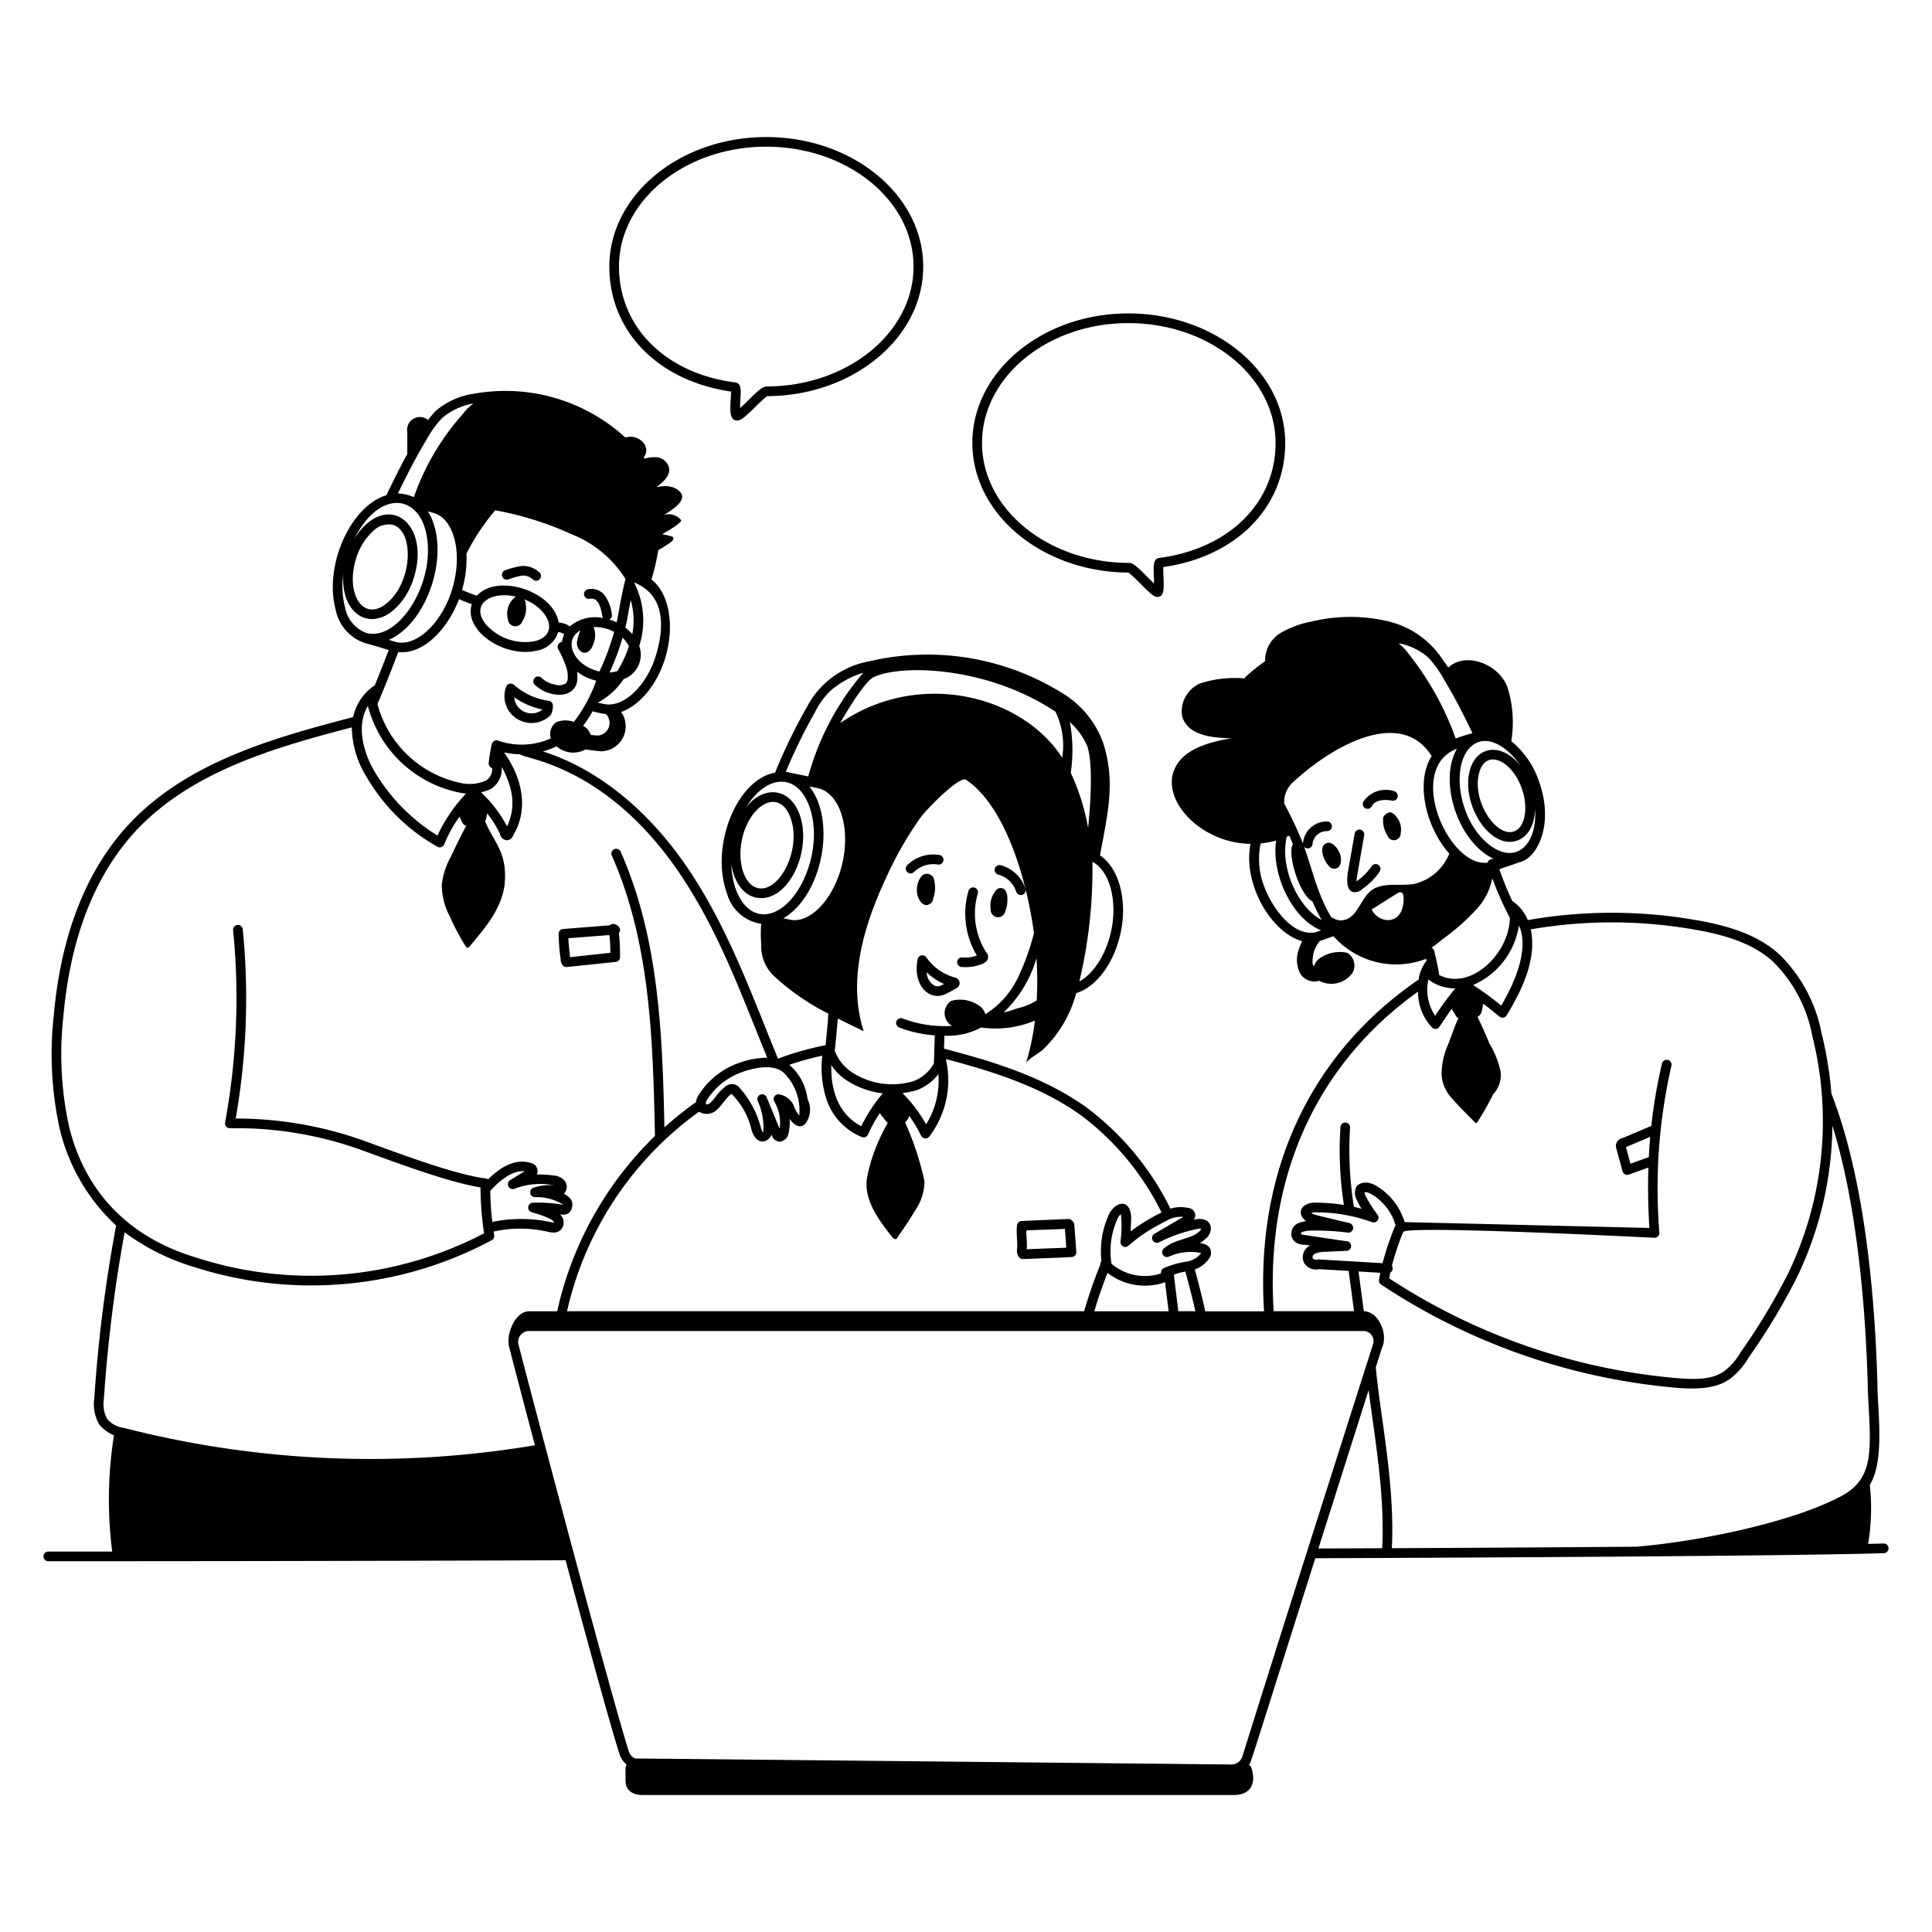 <?xml version="1.0" encoding="UTF-8"?>
<svg xmlns="http://www.w3.org/2000/svg" viewBox="0 0 400 400" id="Support-Team-4--Streamline-Milano.svg" height="400" width="400">
  <desc>Support Team 4 Streamline Illustration: https://streamlinehq.com</desc>
  <g>
    <path d="M107.854 117.2a18.242 18.242 0 0 0 -3.324 0.892 1 1 0 0 0 0.744 1.856 17.58 17.58 0 0 1 2.776 -0.768 2.928 2.928 0 0 1 2.232 0.756 1 1 0 1 0 1.414 -1.414 4.934 4.934 0 0 0 -3.842 -1.322Z" fill="#000000" stroke-width="1"></path>
    <path d="M108.118 149.342a5.57 5.57 0 0 0 5.882 -1.28c0.2 -0.2 1.146 -2.74 -0.356 -2.956a13.82 13.82 0 0 1 -7.24 -3.322 1 1 0 0 0 -1.6 0.4 5.504 5.504 0 0 0 3.314 7.158Zm4.2 -2.442a3.6 3.6 0 0 1 -5.848 -2.524 16 16 0 0 0 5.842 2.524Z" fill="#000000" stroke-width="1"></path>
    <path d="M128.366 198.162a34.892 34.892 0 0 0 -0.246 -5.01c0.946 -1.09 -1.01 -2.452 -1.884 -1.572l-9.656 0.758a1 1 0 0 0 -0.922 1 42.308 42.308 0 0 0 0.42 5.248c0 0.782 0.43 1.63 1.2 1.63l10.186 -1.056a1 1 0 0 0 0.902 -0.998Zm-10.33 0.014c-0.16 -1.304 -0.306 -2.652 -0.358 -3.918l8.484 -0.666a28.922 28.922 0 0 1 0.2 3.674Z" fill="#000000" stroke-width="1"></path>
    <path d="M191.818 187.4a1.566 1.566 0 0 0 1.4 -1.4 6.6 6.6 0 0 0 0.23 -3.6 1.542 1.542 0 0 0 -2.62 -1.046c-2.028 2.562 -0.606 6.046 0.99 6.046Z" fill="#000000" stroke-width="1"></path>
    <path d="M208.128 188.718a6.31 6.31 0 0 0 0.442 -2.288c0.108 -2.478 -1.108 -2.88 -2.084 -2.388a4.918 4.918 0 0 0 -1.382 4.224 1.534 1.534 0 0 0 3.024 0.452Z" fill="#000000" stroke-width="1"></path>
    <path d="M189.166 180.6a5.772 5.772 0 0 1 4.976 -1.616 1 1 0 0 0 0.4 -1.96 7.724 7.724 0 0 0 -6.79 2.176 1 1 0 0 0 1.414 1.4Z" fill="#000000" stroke-width="1"></path>
    <path d="M206.646 181.066a5.354 5.354 0 0 1 3.74 3.528 1 1 0 0 0 1.916 -0.574 7.318 7.318 0 0 0 -5.08 -4.87 1 1 0 1 0 -0.576 1.916Z" fill="#000000" stroke-width="1"></path>
    <path d="M199.024 200.2a9.32 9.32 0 0 0 4.448 -0.672 1.228 1.228 0 0 0 0.438 -0.27 1.334 1.334 0 0 0 0.254 -2.126 14.914 14.914 0 0 1 -1.726 -12.134 1 1 0 0 0 -1.924 -0.548 16.874 16.874 0 0 0 1.732 13.376 6.4 6.4 0 0 1 -2.938 0.4 1.01 1.01 0 0 0 -1.132 0.848 1 1 0 0 0 0.848 1.126Z" fill="#000000" stroke-width="1"></path>
    <path d="M191.788 198.2a1 1 0 0 0 -1.8 0.4c-1.106 5.526 2.572 8.812 5.836 7.18a24.02 24.02 0 0 0 2.418 -1.322 1.176 1.176 0 0 0 -0.33 -2.018 10.508 10.508 0 0 1 -6.124 -4.24Zm1.6 5.82a3.28 3.28 0 0 1 -1.518 -2.7 12.304 12.304 0 0 0 3.6 2.4c-0.748 0.38 -1.284 0.696 -2.086 0.304Z" fill="#000000" stroke-width="1"></path>
    <path d="M210.554 258.838a2.134 2.134 0 0 0 0.502 1.546 1 1 0 0 0 0.708 0.294s8.45 -0.318 10.138 -0.422a1 1 0 0 0 0.936 -1.074l-0.42 -5.668a1 1 0 0 0 -0.4 -0.73 1.026 1.026 0 0 0 -0.872 -0.4c-1.566 0.07 -8.072 0.314 -9.658 0.42a1 1 0 0 0 -0.926 0.888c-0.216 1.928 0.188 3.45 -0.008 5.146Zm1.94 -4.094c2.554 -0.142 5.376 -0.174 7.986 -0.318l0.288 3.89c-1.298 0.07 -6.702 0.248 -8.19 0.336 0.122 -1.39 -0.108 -2.612 -0.084 -3.908Z" fill="#000000" stroke-width="1"></path>
    <path d="M288.388 168.41a1 1 0 0 0 -1.366 0.11 1.28 1.28 0 0 0 -0.678 1.3 5.692 5.692 0 0 0 0.906 3.142 1.462 1.462 0 0 0 1.352 1 1.43 1.43 0 0 0 1.4 -1.464 4.052 4.052 0 0 0 -0.8 -3.27 2.784 2.784 0 0 0 -0.814 -0.818Z" fill="#000000" stroke-width="1"></path>
    <path d="M275.166 174.488a1.4 1.4 0 0 0 -1.138 0.526c-0.74 0.958 0.174 3.366 0.922 4.036 0.612 1.184 2.686 1.232 2.686 -1.042 0 -1.808 -1.518 -3.52 -2.47 -3.52Z" fill="#000000" stroke-width="1"></path>
    <path d="M282.696 167.356a1 1 0 0 0 1.342 -0.448c0.672 -1.344 2.68 -1.442 4.158 -1.146a1 1 0 1 0 0.4 -1.96 5.538 5.538 0 0 0 -6.34 2.212 1 1 0 0 0 0.44 1.342Z" fill="#000000" stroke-width="1"></path>
    <path d="M285.4 179.084a1 1 0 0 0 -1.4 0.232 12.364 12.364 0 0 1 -3.174 3.18c0.22 -1.186 -0.424 1.946 1.614 -9.564a1 1 0 1 0 -1.97 -0.346c-1.636 9.342 -1.4 7.788 -1.478 8.566 -0.538 4.9 2.56 3.524 3.018 2.938a13.87 13.87 0 0 0 3.618 -3.612 1 1 0 0 0 -0.228 -1.394Z" fill="#000000" stroke-width="1"></path>
    <path d="M389.974 319.562c-0.898 0.03 -1.97 0.058 -3.2 0.088a44.4 44.4 0 0 0 0.348 -12.226c3.172 -5.108 1.58 -15.46 1.58 -20.902 -0.518 -18.676 -2.728 -42.724 -9.536 -60.128a75.85 75.85 0 0 0 -2.032 -12.486 30.884 30.884 0 0 0 -8.492 -16.066c-3.984 -3.8 -9.704 -6.046 -17.714 -7.382a100.786 100.786 0 0 0 -34.614 0.036 8.882 8.882 0 0 0 -3.224 -3.982c-0.974 -2.072 -1.858 -4.24 -2.676 -6.548l4.764 -1.642c3.05 -1.05 6.6 -7.558 3.518 -16.36a18.346 18.346 0 0 0 -5.8 -8.51 24.366 24.366 0 0 0 -0.778 -11.136c-1.746 -4.822 -8.666 -7.498 -12.266 -4.104 -0.304 -0.468 -0.634 -0.922 -0.98 -1.37a18.652 18.652 0 0 0 -11.316 -8.172 34.148 34.148 0 0 0 -15.956 0 20.044 20.044 0 0 0 -6.72 2.528 6.8 6.8 0 0 0 -2.966 5.71 36.344 36.344 0 0 0 -4.012 3.214 1 1 0 0 0 -0.24 0.34 23.048 23.048 0 0 0 -9.158 1.024 6.33 6.33 0 0 0 -3.78 6.718c1.05 3.988 6.088 4.618 10.288 4.618 -4.828 0.84 -10.288 2.31 -11.966 6.718 -2.46 6.456 5.766 15.04 15.862 15.17 -1.656 8.4 4.4 18.49 10.71 20.148a11.518 11.518 0 0 0 -0.88 2.23 6.26 6.26 0 0 0 0.514 4.566 3.454 3.454 0 0 0 3.88 1.4 5.356 5.356 0 0 0 6.824 -1.544 3.072 3.072 0 0 0 -0.982 -4.224 7.15 7.15 0 0 0 -5.304 0.84 3.186 3.186 0 0 0 -1.61 1.886c-0.558 -0.238 -0.218 -2.216 -0.112 -2.684a6.6 6.6 0 0 1 1.306 -2.498l2.844 -1a17.256 17.256 0 0 0 19.166 4.678l0.09 0.382a8.112 8.112 0 0 0 -1.644 3.918c-22.486 15.4 -33.826 39.77 -32 68.69h-12.182c-0.612 -2.906 -1.4 -5.83 -2.148 -8.67a6 6 0 0 0 2.91 -2.22 1.942 1.942 0 0 0 0 -2.464 2.624 2.624 0 0 0 -1.384 -0.7c-0.17 -0.028 -0.338 -0.052 -0.506 -0.076a4.91 4.91 0 0 0 1.108 -0.834 2.734 2.734 0 0 0 1.164 -1.938 1.962 1.962 0 0 0 -0.852 -1.888 3.308 3.308 0 0 0 -2.66 -0.13 1.562 1.562 0 0 0 -1.2 -2.486 6.944 6.944 0 0 0 -3.638 0.152 58.352 58.352 0 0 0 -17.382 -20.97c-8.934 -6.382 -19.442 -9.532 -29.496 -12.162l0.086 -2.672a14.872 14.872 0 0 0 7.626 -1.712 20.958 20.958 0 0 0 11.114 -1.426 51.8 51.8 0 0 1 -1.876 8.918c0.2 -0.838 2.938 -2.308 3.568 -2.938a25.268 25.268 0 0 0 6.862 -11.678c4.152 -1.238 7.904 -6.224 9.234 -12.684 1.4 -6.772 -0.484 -13.282 -4.316 -15.828 1.63 -8.83 3.214 -15.082 0.716 -23.11a19.832 19.832 0 0 0 -8.386 -10.4 52.9 52.9 0 0 0 -40.2 -6.648 18.174 18.174 0 0 0 -12.848 9.512 113.66 113.66 0 0 0 -6.552 13.518c-8.138 1.502 -13.442 15.502 -9.972 24.952a8.67 8.67 0 0 0 7.094 6.348 26.242 26.242 0 0 0 0.01 4.176 8.538 8.538 0 0 0 2.728 6.718 49.104 49.104 0 0 0 11.16 7.698c-0.076 2.154 -0.37 4.348 -0.56 6.536a61.244 61.244 0 0 0 -9.854 2.79c-5.348 -13 -10.048 -26.276 -17.964 -38.356C134.778 168.106 124 159.268 112.4 155.572a16.93 16.93 0 0 0 2.842 -1.058 5.2 5.2 0 0 0 5.96 0.658c0.068 0 2.91 0.376 3.232 0.376a5.172 5.172 0 0 0 4.174 -8.14c3.834 -1.372 7.502 -5.69 9.158 -11.316 1.984 -6.746 0.716 -13.346 -2.9 -16.104a41.918 41.918 0 0 0 1.416 -6.076c1.014 -0.6 2.022 -1.218 2.834 -1.826 0.422 -0.422 0.426 -1.05 -0.21 -1.05a8.282 8.282 0 0 0 -1.862 -0.412c1.066 -0.566 4.36 -2.55 3.962 -2.948a3.306 3.306 0 0 0 -3.57 -1.05c3.254 -1.95 5.51 -3.962 2.1 -5.668a5.816 5.816 0 0 0 -3.468 -0.094l-0.03 -0.11c1.4 -1.032 2.842 -2.42 2.448 -4a2.898 2.898 0 0 0 -2.728 -2.1 8.26 8.26 0 0 0 -2.326 0.302c-0.05 -0.086 -0.104 -0.17 -0.158 -0.254 1.628 -2.164 -0.82 -4.584 -3.186 -4.246q-0.32 0.046 -0.63 0.12a36.756 36.756 0 0 0 -31.218 -9.08 15.48 15.48 0 0 0 -8.164 3.704c-0.492 0.574 -1 1.156 -1.468 1.754a2.632 2.632 0 0 0 -4.282 2.466v4.55c-1.6 2.938 -3.012 5.816 -4.322 8.56 -7.538 2.296 -12.926 14.676 -10.526 23.636a9.14 9.14 0 0 0 6.068 6.966c0.93 0.26 2.436 0.678 4.938 1.448 0 0 -1.866 4.834 -2.878 7.296a10.53 10.53 0 0 0 -4.492 6.586c-15.982 4.2 -33.954 9.05 -46.2 21.942 -9 9.58 -14.326 23.062 -15.8 40.046a72.048 72.048 0 0 0 1.286 23.436 40 40 0 0 0 11.64 19.852 303.096 303.096 0 0 0 -4.522 35.818 8.3 8.3 0 0 0 1.06 5.4 7.634 7.634 0 0 0 3.022 2.2 84.764 84.764 0 0 0 -0.368 24.078H10a1 1 0 1 0 0 2c36.212 0 72.238 -0.068 107.098 -0.2 4.69 17.424 9.28 34.316 11.2 40.242a4.526 4.526 0 0 0 1.424 2.038c-0.274 0.892 -0.214 0.054 -0.214 3.322 0 2.056 1.474 3 3.514 3h122.4c3.574 0 4.684 -2.39 3.676 -5.62a0.988 0.988 0 0 0 -0.54 -0.6c0.53 -0.774 -0.6 2.532 13.76 -42.8 19.818 -0.072 98.02 -0.4 117.712 -1.048a1 1 0 0 0 -0.056 -2.006Zm-75.498 -127.938c-0.018 0.2 3.236 4.858 -3.668 16.576a60.704 60.704 0 0 0 -5.814 -4.26 16.1 16.1 0 0 0 9.482 -12.316Zm-1.872 -1.582c-0.164 7.566 -8.24 15.122 -14.634 11.82a44.986 44.986 0 0 0 -1.05 -4.99 1 1 0 0 0 -0.538 -0.662 20.558 20.558 0 0 0 2.088 -1.616 45.6 45.6 0 0 0 7.558 -6.718 12.718 12.718 0 0 0 2.93 -6.044 70.04 70.04 0 0 0 3.642 8.21Zm-11.316 14.6a67.162 67.162 0 0 0 -4.156 5.664 9.722 9.722 0 0 1 -1.4 -7.5 9.21 9.21 0 0 0 5.556 1.838Zm7.982 -26.824c-0.614 0 -1.122 0.184 -1.272 0.786 -8.16 1.042 -17.072 -19.492 -6.35 -23.6 -3.924 6.852 0.292 19.424 7.622 22.816Zm4.2 -5.684c-3.634 1.27 -8.582 -6.032 -7.316 -11.768 1.24 -5.614 6.836 -3.074 8.938 2.916 1.394 4.002 0.652 8.056 -1.628 8.854Zm1.386 -13.504c-3.84 -5 -9.4 -4.362 -10.654 1.304 -1.516 6.862 4.36 16.048 9.93 14.088 2.336 -0.818 3.66 -3.42 3.68 -6.644 0.554 7.6 -4.06 11.836 -9.582 7.442 -6.478 -5.158 -7.938 -16.988 -3.372 -20.506 3.27 -2.514 7.61 0.66 9.992 4.318Zm-19.238 -22.6a22.8 22.8 0 0 1 3.26 4.482c2.306 3.844 4.238 7.658 5.974 11.262 -1.504 0.44 -2.624 0.814 -3.46 1.134a61.358 61.358 0 0 0 -9.884 -17.708 11.536 11.536 0 0 0 -1.95 -2.03 13.15 13.15 0 0 1 6.054 2.87ZM272.4 193c-4.532 1 -8.832 -4.73 -10.586 -9.258a15.824 15.824 0 0 1 -0.812 -9.124 18.722 18.722 0 0 0 3.21 -0.6c-1.034 6.948 3.278 16.19 9.31 18.6Zm-6 -19.752a4.848 4.848 0 0 0 0.52 -0.248c0.54 1.2 0.672 1.562 0.77 1.816 -1.216 1.48 1.07 10.2 4.062 11.838a29.71 29.71 0 0 0 1.886 3.81c-4.706 -2.39 -8.746 -10.636 -7.238 -17.216Zm17.588 15.048 5.4 -3.4c0.6 -0.384 1.164 -0.118 1.2 0.788 0.264 5.97 -4.988 5.83 -6.604 2.612Zm8.6 -5.25c-2.94 0.42 -6.298 -0.42 -8.6 1.26 -2.1 1.47 -2.94 5.46 -5.458 6.088a2.89 2.89 0 0 1 -2.31 -0.21 3.05 3.05 0 0 1 -0.552 -0.246c-2.752 -4.338 -3.888 -9.654 -5.668 -14.638a1 1 0 0 0 1.754 -0.552 2.912 2.912 0 0 1 3 -2.668 1 1 0 0 0 0 -2 4.906 4.906 0 0 0 -4.988 4.56 79.982 79.982 0 0 0 -3.876 -8.26 5.522 5.522 0 0 1 1.936 -4.538c8.6 -7.916 22.42 -15.2 28.582 -5.294 -3.518 5.6 -1.012 15 3.656 20.186a10.4 10.4 0 0 1 -7.464 6.312Zm1.016 22.26a10.524 10.524 0 0 0 2.86 7.382 1 1 0 0 0 0.742 0.33c0.848 0 0.64 -0.4 3.35 -4.146 1.07 1.612 0.764 1.574 1.4 1.964 -0.892 1.754 -1.432 3.694 -2.232 5.6a15.734 15.734 0 0 0 -1.26 6.088 7.84 7.84 0 0 0 2.1 4.83c1.314 1.5 2.8 3 4.292 4.502 0.92 0.92 0.678 1 1.55 -0.378 1 -1.6 1.884 -3.2 2.766 -4.964a5.646 5.646 0 0 0 1.47 -4.83 18.99 18.99 0 0 0 -2.304 -5.684c-0.702 -1.758 -1.554 -3.662 -2.426 -5.466 1.108 -0.658 0.866 -1.71 1.2 -2.702 1.23 0.922 2.35 1.832 3.318 2.638a1 1 0 0 0 1.496 -0.248c3.2 -5.26 6.298 -11.64 5 -17.81a98.758 98.758 0 0 1 33.664 0.01c7.624 1.272 13.016 3.372 16.674 6.86a28.964 28.964 0 0 1 7.924 15.07 72.582 72.582 0 0 1 -4.956 49.266 129.654 129.654 0 0 1 -9.848 16.34 13 13 0 0 1 -3.108 3.698c-2.64 2.168 -6.764 1.93 -10 1.68a128.918 128.918 0 0 1 -59.676 -20.678c0.074 -0.388 0.152 -0.78 0.24 -1.176a1 1 0 0 0 0.336 -1.414 56.664 56.664 0 0 1 2.31 -6.942c0.328 -0.15 -2.542 -1.524 52.048 1.142a1 1 0 0 0 1.02 -1.072 113.68 113.68 0 0 1 2.496 -34.548 1 1 0 0 0 -1.948 -0.462 106.444 106.444 0 0 0 -2.216 12.924L336 235.6a1.698 1.698 0 0 0 -1.328 2.286l1.26 4.62a1 1 0 0 0 1.302 0.678l4.05 -1.458c-0.134 4.06 -0.064 8.22 0.2 12.508l-50.67 -1.212a13.154 13.154 0 0 0 -6.176 -7.684c-2.09 -1.044 -3.65 -0.222 -3.916 0.578a2.888 2.888 0 0 0 0.24 2.6 11.898 11.898 0 0 0 0.946 1.748c-0.526 -0.142 -1.054 -0.274 -1.588 -0.4a72.716 72.716 0 0 1 -0.8 -16.37 1 1 0 0 0 -0.922 -1.072 0.986 0.986 0 0 0 -1.072 0.924 73.826 73.826 0 0 0 0.716 16.122 37.984 37.984 0 0 0 -6.018 -0.464c-2.876 0 -3.906 2.314 -1.8 3.814a7.372 7.372 0 0 0 -1.912 0.554 2.4 2.4 0 0 0 -1.024 2.828c0.28 0.836 1.094 1.512 2.688 1.512l1.052 0.158 -0.09 0.058a2.684 2.684 0 0 0 -1.078 3.652 1.042 1.042 0 0 0 0.188 0.258 3 3 0 0 0 2.89 0.93l6.088 0.358 1.114 8.344h-16.638c-1.772 -27.696 8.81 -51.11 29.898 -66.164Zm-14.72 51.694c-0.2 -0.03 -9.298 -1.37 -9.488 -1.426a0.382 0.382 0 0 1 0.148 -0.464 4.826 4.826 0 0 1 1.424 -0.32 53.092 53.092 0 0 1 8.036 0.4 1 1 0 0 0 0.388 -1.96c-7.504 -1.816 -7.378 -1.71 -7.89 -2.116a2.414 2.414 0 0 1 0.724 -0.112 33.666 33.666 0 0 1 11.832 2.038 1 1 0 0 0 1.178 -1.492 25.87 25.87 0 0 1 -2.518 -3.99 0.956 0.956 0 0 1 -0.168 -0.712c1.112 -0.272 5.2 2.506 6.37 6.8a60.11 60.11 0 0 0 -2.674 7.88l-13.12 -0.772c-0.426 -0.022 -0.73 0.298 -1.32 -0.218a0.868 0.868 0 0 1 -0.026 -0.482c0.16 -0.632 1.654 -0.87 2.382 -0.872l4.618 -0.21a1 1 0 0 0 0.104 -1.988Zm62.778 -21.63q-0.182 2.082 -0.292 4.2l-3.8 1.368 -0.928 -3.438Zm-94.178 36.106h-3.526c-1.022 -8.39 -0.944 -7.322 -0.8 -7.628a16.088 16.088 0 0 1 2.282 -0.588c0.198 0.968 1.182 4.238 2.044 8.224Zm-2.484 -19.536 -6 3.516a1 1 0 0 0 0.98 1.742 31.228 31.228 0 0 1 8.238 -2.82 3.038 3.038 0 0 1 0.462 0.028 0.98 0.98 0 0 1 -0.434 0.574c-1.62 1.62 -5.032 1.484 -7.31 3.534a1 1 0 0 0 1.082 1.654 10.942 10.942 0 0 1 6.6 -0.762l0.058 0.022a4.6 4.6 0 0 1 -3.024 1.778 18.518 18.518 0 0 0 -4.662 1.33 1 1 0 0 0 -0.6 1.076 5.424 5.424 0 0 1 -1.108 0.334 10.696 10.696 0 0 1 -9.158 -2.292 16.278 16.278 0 0 1 1.376 -9.6 2.96 2.96 0 0 1 0.584 -0.664 25.2 25.2 0 0 1 -0.104 5.734 1 1 0 0 0 0.574 0.948c1.332 0.62 1.1 -1.38 8.898 -5.286a5.936 5.936 0 0 1 3.548 -0.846Zm-3.05 19.544h-15.388c0.77 -2.62 1.672 -5.24 2.736 -7.944a12.686 12.686 0 0 0 10.4 2.366 7.4 7.4 0 0 0 1.506 -0.462ZM204 209.982a3.2 3.2 0 0 0 -1.646 -2 6.834 6.834 0 0 0 -5.456 -0.746 3.048 3.048 0 0 0 0.21 5.162 24.4 24.4 0 0 1 -10.166 -1.514 1 1 0 1 0 -0.724 1.862 25.142 25.142 0 0 0 7.324 1.612l-0.186 5.812a8.1 8.1 0 0 1 -4.288 3.692 15.322 15.322 0 0 1 -12.85 -1.962 9.38 9.38 0 0 1 -3.422 -4.426c0.126 -0.28 0.614 -5.958 0.654 -6.6 1.78 0.902 3.578 1.766 5.362 2.628 -3.36 -10.496 0 -21.834 4.618 -31.7a73.68 73.68 0 0 1 7.348 -12.8c1.89 -2.308 7.978 -8.4 9.238 -7.558 8.444 5.72 12.696 21.54 14.05 31.754a49.288 49.288 0 0 1 -3.4 9.382 18.048 18.048 0 0 1 -6.666 7.402Zm-17.144 16.328a24.238 24.238 0 0 0 2.8 -0.546 10.172 10.172 0 0 0 4.634 -3.38 17.222 17.222 0 0 1 -2.55 10.4 29.868 29.868 0 0 0 -4.894 -6.474Zm-4.088 0.056a32.6 32.6 0 0 0 -4.448 6.8c-4.702 -2.43 -6.354 -7.376 -6.2 -12.644a10.944 10.944 0 0 0 3 3.042 17.516 17.516 0 0 0 7.638 2.802Zm31.882 -19.232a13.28 13.28 0 0 1 -4.076 1.642 18.828 18.828 0 0 1 -2.784 0.836 25.064 25.064 0 0 0 6.8 -11.242 72 72 0 0 1 0.05 8.764Zm11.528 -28.69c3.43 1.698 5.214 7.822 3.932 14.058 -1.03 5 -3.68 9.108 -6.64 10.688a100.018 100.018 0 0 0 2.698 -24.746Zm-1.248 -24.376c0.918 1.926 1.35 7.466 0.35 17.35A45.492 45.492 0 0 0 221.686 160a31.84 31.84 0 0 0 -0.18 -10.488 13.966 13.966 0 0 1 3.414 4.556Zm-44.2 -13.8c5.558 -2.784 23.536 -2.426 37.8 7.086a16.156 16.156 0 0 1 1.388 9.518c-8.4 -13 -29.698 -18.346 -45.956 -7.168 1.052 -1.94 4.868 -8.29 6.758 -9.432ZM168.8 147.342a15.11 15.11 0 0 1 3.294 -4.466 18.88 18.88 0 0 1 6.65 -3.6 55.302 55.302 0 0 0 -11.4 21.474c-3.522 -0.726 -4.53 -0.938 -4.654 -0.946a112.12 112.12 0 0 1 6.11 -12.462Zm-15.2 26.586c1.486 -7.292 7.692 -10.978 10.042 -4.682 2.414 6.47 -2.2 15.528 -6.666 14.636 -2.816 -0.576 -4.362 -5.134 -3.376 -9.954Zm-2.178 4.958c0.5 3.642 2.6 7.058 6.174 7.058 6.14 0 10.546 -10.364 7.92 -17.4 -2.016 -5.4 -7.312 -6.064 -11.016 -1.43 4.146 -6.74 10.464 -7.238 13.04 -0.22 2.9 7.902 -1.074 18.6 -6.49 21.582s-9.464 -2.538 -9.628 -9.59Zm12.46 11.578 -1.702 -0.34c8 -4.624 11.094 -20.088 5.4 -27.294l1.944 0.4c4.294 1.12 6.514 7.938 4.944 15.2 -1.558 7.19 -6.334 12.608 -10.586 12.034Zm6.366 28.098a21.326 21.326 0 0 0 0.888 9.1 12.8 12.8 0 0 0 7.296 7.75 1 1 0 0 0 1.286 -0.528 27.828 27.828 0 0 1 2.45 -4.424 15.866 15.866 0 0 0 1.628 2.03 40.65 40.65 0 0 0 -2.474 5.142 32.336 32.336 0 0 0 -1.89 6.718c-0.42 4.4 2.73 8.6 5.458 11.968a0.772 0.772 0 0 0 0.63 0.21 0.2 0.2 0 0 0 0.2 -0.21c1.47 -2.1 2.73 -3.99 4 -6.088a10.578 10.578 0 0 0 1.678 -5.67 60.888 60.888 0 0 0 -4.028 -12.236 2.138 2.138 0 0 0 0.858 -1.31c2.612 3.628 2.246 4.574 3.284 4.674a1 1 0 0 0 0.888 -0.384 19.258 19.258 0 0 0 3.428 -16.036c9.6 2.536 19.548 5.618 27.928 11.6a56.328 56.328 0 0 1 16.73 20.162 39.884 39.884 0 0 0 -6.4 3.91l0.112 -2.616c0 -3.754 -2.632 -4 -4.414 -1.286a18.224 18.224 0 0 0 -1.738 10.066 1 1 0 0 0 -0.252 0.764 96.322 96.322 0 0 0 -3.33 9.612H117.4a69.752 69.752 0 0 1 27.33 -41.312A3.044 3.044 0 0 0 148.16 230c1.342 -1.122 2 -2.576 3.278 -3.532a15.2 15.2 0 0 1 4.162 7.492c1 3.248 3.368 2.736 4.158 0.96l0.014 0.032a1.842 1.842 0 0 0 1.618 1.426 2.072 2.072 0 0 0 1.8 -1.442 10.466 10.466 0 0 0 0.294 -3.274c0.418 0.6 1.3 1.512 2.096 1.512a1.366 1.366 0 0 0 1.126 -0.502 4.8 4.8 0 0 0 0.488 -5.11 11.096 11.096 0 0 0 -3.77 -7.1 58.884 58.884 0 0 1 6.824 -1.9Zm-7.884 3.638a10.954 10.954 0 0 1 3.116 8.738 5.122 5.122 0 0 1 -1.076 -1.854 4.014 4.014 0 0 0 -3.042 -2.5 1 1 0 0 0 -1.052 1.496 8.35 8.35 0 0 1 1.094 5.6s-2.558 -6.236 -2.682 -6.518a1 1 0 0 0 -1.84 0.788 13.048 13.048 0 0 1 1.184 5.498c0 1.456 -0.212 1.044 -0.544 -0.014a19.862 19.862 0 0 0 -4.336 -8.14 1.9 1.9 0 0 0 -1.466 -0.824 2.048 2.048 0 0 0 -1.422 0.4 10.326 10.326 0 0 0 -2.11 2.164 10.04 10.04 0 0 1 -1.222 1.386c-0.894 0.6 -0.968 -0.122 -0.704 -0.516a14.156 14.156 0 0 1 7.264 -5.898c1.86 -0.682 6.496 -2.05 8.838 0.194ZM123.974 152.264a10.2 10.2 0 0 1 -1.682 -0.112 3.2 3.2 0 0 0 -1.568 -1.884 27.776 27.776 0 0 0 1.986 -3 20.2 20.2 0 0 0 2.754 0.578 2.622 2.622 0 0 1 -1.49 4.418ZM131.386 120.6c0.704 0.51 8.116 2.52 4.468 14.924 -1.906 6.48 -6.846 11.16 -10.844 10.214 0 0 -0.542 -0.092 -1.246 -0.268a14.6 14.6 0 0 0 5.348 -4.87 5.37 5.37 0 0 0 3.236 -6.882 17.122 17.122 0 0 0 -1 -12.97Zm-8.45 12.48a4.426 4.426 0 0 0 -0.05 -3.258 8.646 8.646 0 0 1 4.272 1 52.944 52.944 0 0 1 -3.04 8.2c-5.274 -1.144 -7.718 -6.372 -3.96 -8.498a11.942 11.942 0 0 0 -0.722 2.536c0 2.14 2.492 3.34 3.5 0.022Zm5.952 -1.028a6.15 6.15 0 0 1 1.318 1.732 22.272 22.272 0 0 1 -2.4 5.164 6.73 6.73 0 0 1 -1.584 0.272 53.452 53.452 0 0 0 2.666 -7.166Zm1.694 -7.8a15.12 15.12 0 0 1 0.33 7.024 9.292 9.292 0 0 0 -1.448 -1.346c0.57 -2.274 0.362 -1.908 1.118 -5.676Zm-28.066 -18.6a66.56 66.56 0 0 1 15.822 4.954 23.28 23.28 0 0 1 11.166 9.262c-1.182 4.816 -1.4 7.164 -1.836 8.978a10.556 10.556 0 0 0 -1.49 -0.576 1 1 0 0 0 0.494 -1.032 8.12 8.12 0 0 0 -1.162 -3.484 3.442 3.442 0 0 0 -3.8 -1.742 1 1 0 1 0 0.4 1.96c1.772 -0.35 2.3 1.814 2.6 3.6a1.02 1.02 0 0 0 0.154 0.4 7.986 7.986 0 0 0 -6.884 1.716 4.456 4.456 0 0 0 -2.324 -0.8c-1 -6.42 -12.588 -10.296 -16.932 -5.554 -1.01 -0.326 -2.04 -0.75 -3.056 -1.18a23.256 23.256 0 0 0 0.902 -7.522 45.36 45.36 0 0 1 5.946 -8.97Zm2.652 22.556a1.536 1.536 0 0 0 2.978 0.44 4.988 4.988 0 0 0 0.694 -3.556 1.518 1.518 0 0 0 -0.308 -1.018c5.4 2.186 7.292 7.458 2.114 8.688a10.828 10.828 0 0 1 -10.158 -3.628c-3.074 -4.03 1.108 -6.832 6.348 -5.6a1.022 1.022 0 0 0 -0.25 0.146 4.33 4.33 0 0 0 -1.418 4.538Zm-16.8 -37.31a22.578 22.578 0 0 1 3.134 -4.322 13.416 13.416 0 0 1 6.516 -3.024 10.73 10.73 0 0 0 -2.27 2.252 50.838 50.838 0 0 0 -10.058 17.122 9.218 9.218 0 0 0 -3.3 -0.766c1.732 -3.576 3.656 -7.372 5.98 -11.252Zm0.216 14.962 1.488 0.436c4.086 1.488 5.692 8.472 3.58 15.572 -2.092 7.04 -7.308 12 -11.564 11.084l-1.6 -0.47c8.312 -3.62 13.024 -18.732 8.098 -26.612Zm-12.86 25.14a7.022 7.022 0 0 1 -4.316 -5.37 17.518 17.518 0 0 1 -0.324 -6.8c-0.578 8.064 5.266 11.98 10.524 7.372a14.62 14.62 0 0 0 4.124 -6.754c2.984 -9.888 -3.644 -16.4 -9.85 -10.97a12.91 12.91 0 0 0 -2.6 3.226c5.026 -10.07 12.8 -9.448 14.8 -1.964 2.692 10.086 -5.438 23.344 -12.356 21.27Zm-2.05 -15.18A12.6 12.6 0 0 1 77.2 110a4.566 4.566 0 0 1 4.17 -1.336c4.388 1.326 4.062 11.552 -1.076 16.048 -4.972 4.35 -8.812 -1.624 -6.62 -8.892Zm8.776 19.2c5.698 0.506 10.528 -5.468 12.582 -10.97 0.872 0.37 1.76 0.732 2.652 1.038 -1.78 5.542 6.834 11.188 13.426 9.622a5.588 5.588 0 0 0 4.444 -3.836 2.448 2.448 0 0 1 1.254 0.428 5.15 5.15 0 0 0 -0.44 1.614 1 1 0 0 0 -0.788 1.492 20.882 20.882 0 0 1 1.81 4.228 6.978 6.978 0 0 1 0.158 1.784 1.62 1.62 0 0 1 -0.44 1.09 2.65 2.65 0 0 1 -2.174 0.234 5.442 5.442 0 0 1 -2.818 -1.4 1 1 0 0 0 -1.414 1.414 7.4 7.4 0 0 0 3.87 1.954c3.16 0.632 4.976 -1.09 4.976 -3.29 0 -0.4 0 -0.866 -0.046 -1.34a10.724 10.724 0 0 0 3.94 1.852 31.22 31.22 0 0 1 -4.586 8.472l-0.052 0.058a5.18 5.18 0 0 0 -3.584 0.026 2.978 2.978 0 0 0 -1.172 3.384 14.742 14.742 0 0 1 -10.91 0.464 1 1 0 0 0 -1.322 0.776 30.866 30.866 0 0 0 -0.63 3.78 1 1 0 0 0 0.698 1.12 2.77 2.77 0 0 1 -1.2 2.558 8.362 8.362 0 0 1 -5.236 0.544 22.618 22.618 0 0 1 -17.3 -16.336c1.964 -4.66 2.634 -6.436 4.302 -10.752Zm21.422 23.752c2.232 4.08 3.09 8.148 1.106 12.314a26.468 26.468 0 0 0 -5.378 -7.038 9.144 9.144 0 0 0 2.056 -0.728 4.84 4.84 0 0 0 2.216 -4.548Zm-27.706 -12.628a24.622 24.622 0 0 0 18.86 17.934 10.04 10.04 0 0 0 1.458 0.21 33.078 33.078 0 0 0 -5.912 8.712 38.896 38.896 0 0 1 -12.962 -13.166c-2.41 -3.974 -3.886 -9.698 -1.444 -13.69Zm-50.5 149.492a5.512 5.512 0 0 1 -3.454 -1.814 6.338 6.338 0 0 1 -0.71 -4.056A304.038 304.038 0 0 1 25.8 255.14a46.47 46.47 0 0 0 14.336 7.166 79.2 79.2 0 0 0 61.664 -5.528 1 1 0 0 0 0.508 -1.054c-0.042 -0.242 -0.082 -0.488 -0.122 -0.738a25.47 25.47 0 0 1 11.074 0c0.86 0.2 2.458 0.614 3.236 -0.942a2.246 2.246 0 0 0 -0.578 -2.642c1.38 0.292 2.316 -0.176 2.558 -1.632 0.212 -1.256 -0.6 -2 -1.722 -2.63a2.018 2.018 0 0 0 -0.026 -2.858 3.28 3.28 0 0 0 -2.234 -0.912 18.11 18.11 0 0 0 -3.338 -0.2 1.72 1.72 0 0 0 -0.872 -2.264c-3.33 -1.244 -6.46 0.538 -9.24 3.258a1 1 0 0 0 -0.432 -0.164c-6.492 -0.836 -17.622 -5.054 -24.984 -7.718a78.6 78.6 0 0 0 -26.828 -4.704 144.622 144.622 0 0 0 1.462 -39.178 1 1 0 0 0 -2 0.188A142 142 0 0 1 46.6 232.4a1 1 0 0 0 1 1.188 76.36 76.36 0 0 1 27.354 4.56c7.042 2.548 17.828 6.616 24.526 7.692a67.222 67.222 0 0 0 0.738 9.508 77.236 77.236 0 0 1 -59.486 5.052c-14.368 -4.254 -23.124 -13.904 -26.39 -26.968a70.05 70.05 0 0 1 -1.24 -22.8c1.44 -16.546 6.576 -29.624 15.264 -38.868 11.66 -12.27 28.946 -17.09 44.472 -21.174a20 20 0 0 0 3.062 10.274 39.108 39.108 0 0 0 14.65 14.438 1 1 0 0 0 1.424 -0.496 27.146 27.146 0 0 1 3.158 -5.706c0.56 1.062 0.566 1.57 1.342 1.848l0.048 0.03c-1.124 2.1 -2.23 4.332 -3.168 6.4a14.88 14.88 0 0 0 -1.89 5.878 14.292 14.292 0 0 0 1.68 6.51 46 46 0 0 0 3.36 6.298 0.4 0.4 0 0 0 0.63 0c3.148 -3.78 6.718 -7.768 7.348 -13.018 0.6 -6.698 -2.234 -8.554 -4.014 -12.954a16.074 16.074 0 0 0 0.412 -1.688 22.87 22.87 0 0 1 2.63 4.22 1.556 1.556 0 0 0 1.4 1.344 1.462 1.462 0 0 0 1.366 -1.054c3.258 -5.48 1.816 -11.888 -1.916 -17.142a16.4 16.4 0 0 0 3.336 0.4c0.812 1.018 18.29 2.156 33.748 25.748 7.636 11.656 12.068 24.03 17.4 37.07a17.512 17.512 0 0 0 -5.958 1.112 16.128 16.128 0 0 0 -8.284 6.692 2.974 2.974 0 0 0 -0.5 1.378 75.302 75.302 0 0 0 -6.538 5.234c-0.42 -19.326 -1.136 -39.18 -9.06 -57.058a1 1 0 1 0 -1.828 0.81c7.98 18 8.508 38.258 8.924 58.022a72.458 72.458 0 0 0 -20.242 36.308H109.52c-2.77 0 -4.8 4.6 -4.118 7.336 1.092 4.254 3.032 11.658 5.348 20.4a205.52 205.52 0 0 1 -85.084 -3.588Zm79.6 -50a1 1 0 0 0 1.276 0.47 14.768 14.768 0 0 1 7.8 -0.764 1.6 1.6 0 0 1 0.496 0.076 10.4 10.4 0 0 0 -4.382 0.496 1 1 0 0 0 0.316 1.948 10.254 10.254 0 0 1 5.736 1.49 0.424 0.424 0 0 1 0 0.078 29.128 29.128 0 0 0 -6.152 -0.42 1 1 0 0 0 -0.274 1.962c0.8 0.23 4.718 1.372 4.612 2.2a29.476 29.476 0 0 0 -12.776 -0.186c-0.232 -1.984 -0.37 -4.134 -0.414 -6.432 1.6 -1.8 4.552 -4.382 7.102 -4.046l-2.97 1.816a1 1 0 0 0 -0.366 1.32Zm151.942 118.058a2.4 2.4 0 0 1 -2.19 1.626c-80.372 -0.818 -123.15 -1.256 -123.234 -1.24 -0.454 0.09 -1.29 -0.564 -1.582 -1.428 -3.98 -12.6 -19.78 -72.314 -22.866 -84.33a2.242 2.242 0 0 1 2.18 -2.748h172.786a2.076 2.076 0 0 1 1.984 2.688c-0.086 0.28 -19.474 60.992 -27.074 85.44Zm28.954 -43.148 -13.2 0.052 10.4 -32.8c1.282 10.112 3.39 21.658 2.804 32.756Zm94.562 -10.538c-9.868 5.124 -28.5 9.09 -41.914 10.222 -14.85 0.118 -32.032 0.224 -50.644 0.306 0.676 -13.214 -2.4 -27.32 -3.326 -37.44l1.294 -4.086c1.298 -2.6 -0.582 -7.466 -3.768 -7.532l-1.098 -8.226 4.516 0.266q-0.154 0.728 -0.27 1.444a1 1 0 0 0 0.438 1 131 131 0 0 0 61.162 21.366c3.974 0.31 8.438 0.318 11.418 -2.128a14.6 14.6 0 0 0 3.52 -4.164 130.8 130.8 0 0 0 9.956 -16.524 73.8 73.8 0 0 0 7.37 -31.454c4.946 15.788 6.852 36.866 7.314 53.482 0 1.2 0.082 2.696 0.172 4.326 0.562 10.192 0.864 15.65 -6.136 19.15Z" fill="#000000" stroke-width="1"></path>
    <path d="M151.352 81.068c0 2.476 -0.772 6 1.27 6 0.818 0 1.74 -0.832 3.904 -2.954a24.926 24.926 0 0 1 2.286 -2.092c17.84 -0.076 32.328 -12.08 32.328 -26.824 0 -14.79 -14.578 -26.822 -32.494 -26.822S126.156 40.4 126.156 55.2c0 13.364 10.044 23.68 25.196 25.868Zm7.294 -50.7c16.814 0 30.494 11.136 30.494 24.822s-13.68 24.824 -30.494 24.824c-1.156 0 -3.416 2.71 -5.43 4.476 0.022 -2.51 0.438 -4.218 -0.272 -4.966a1.25 1.25 0 0 0 -0.68 -0.342c-14.42 -1.8 -24.108 -11.444 -24.108 -24 0 -13.678 13.678 -24.814 30.49 -24.814Z" fill="#000000" stroke-width="1"></path>
    <path d="M233.642 118.544a26.6 26.6 0 0 1 2.476 2.304c1.982 1.982 2.784 2.746 3.514 2.746 1.962 0 1.094 -3.4 1.234 -6.2 15.114 -2.136 25.224 -12.39 25.224 -25.682 0 -14.79 -14.576 -26.822 -32.492 -26.822 -17.8 0 -32.282 12.032 -32.282 26.822 0 14.754 14.484 26.756 32.326 26.832Zm-0.042 -51.646c16.812 0 30.492 11.136 30.492 24.822 0 12.422 -9.69 21.98 -24.3 23.826 -1.272 0.424 -0.898 2.346 -0.858 5.264 -2.4 -2.276 -4 -4.266 -5.124 -4.266 -16.814 0 -30.492 -11.136 -30.492 -24.824s13.582 -24.822 30.282 -24.822Z" fill="#000000" stroke-width="1"></path>
  </g>
</svg>
